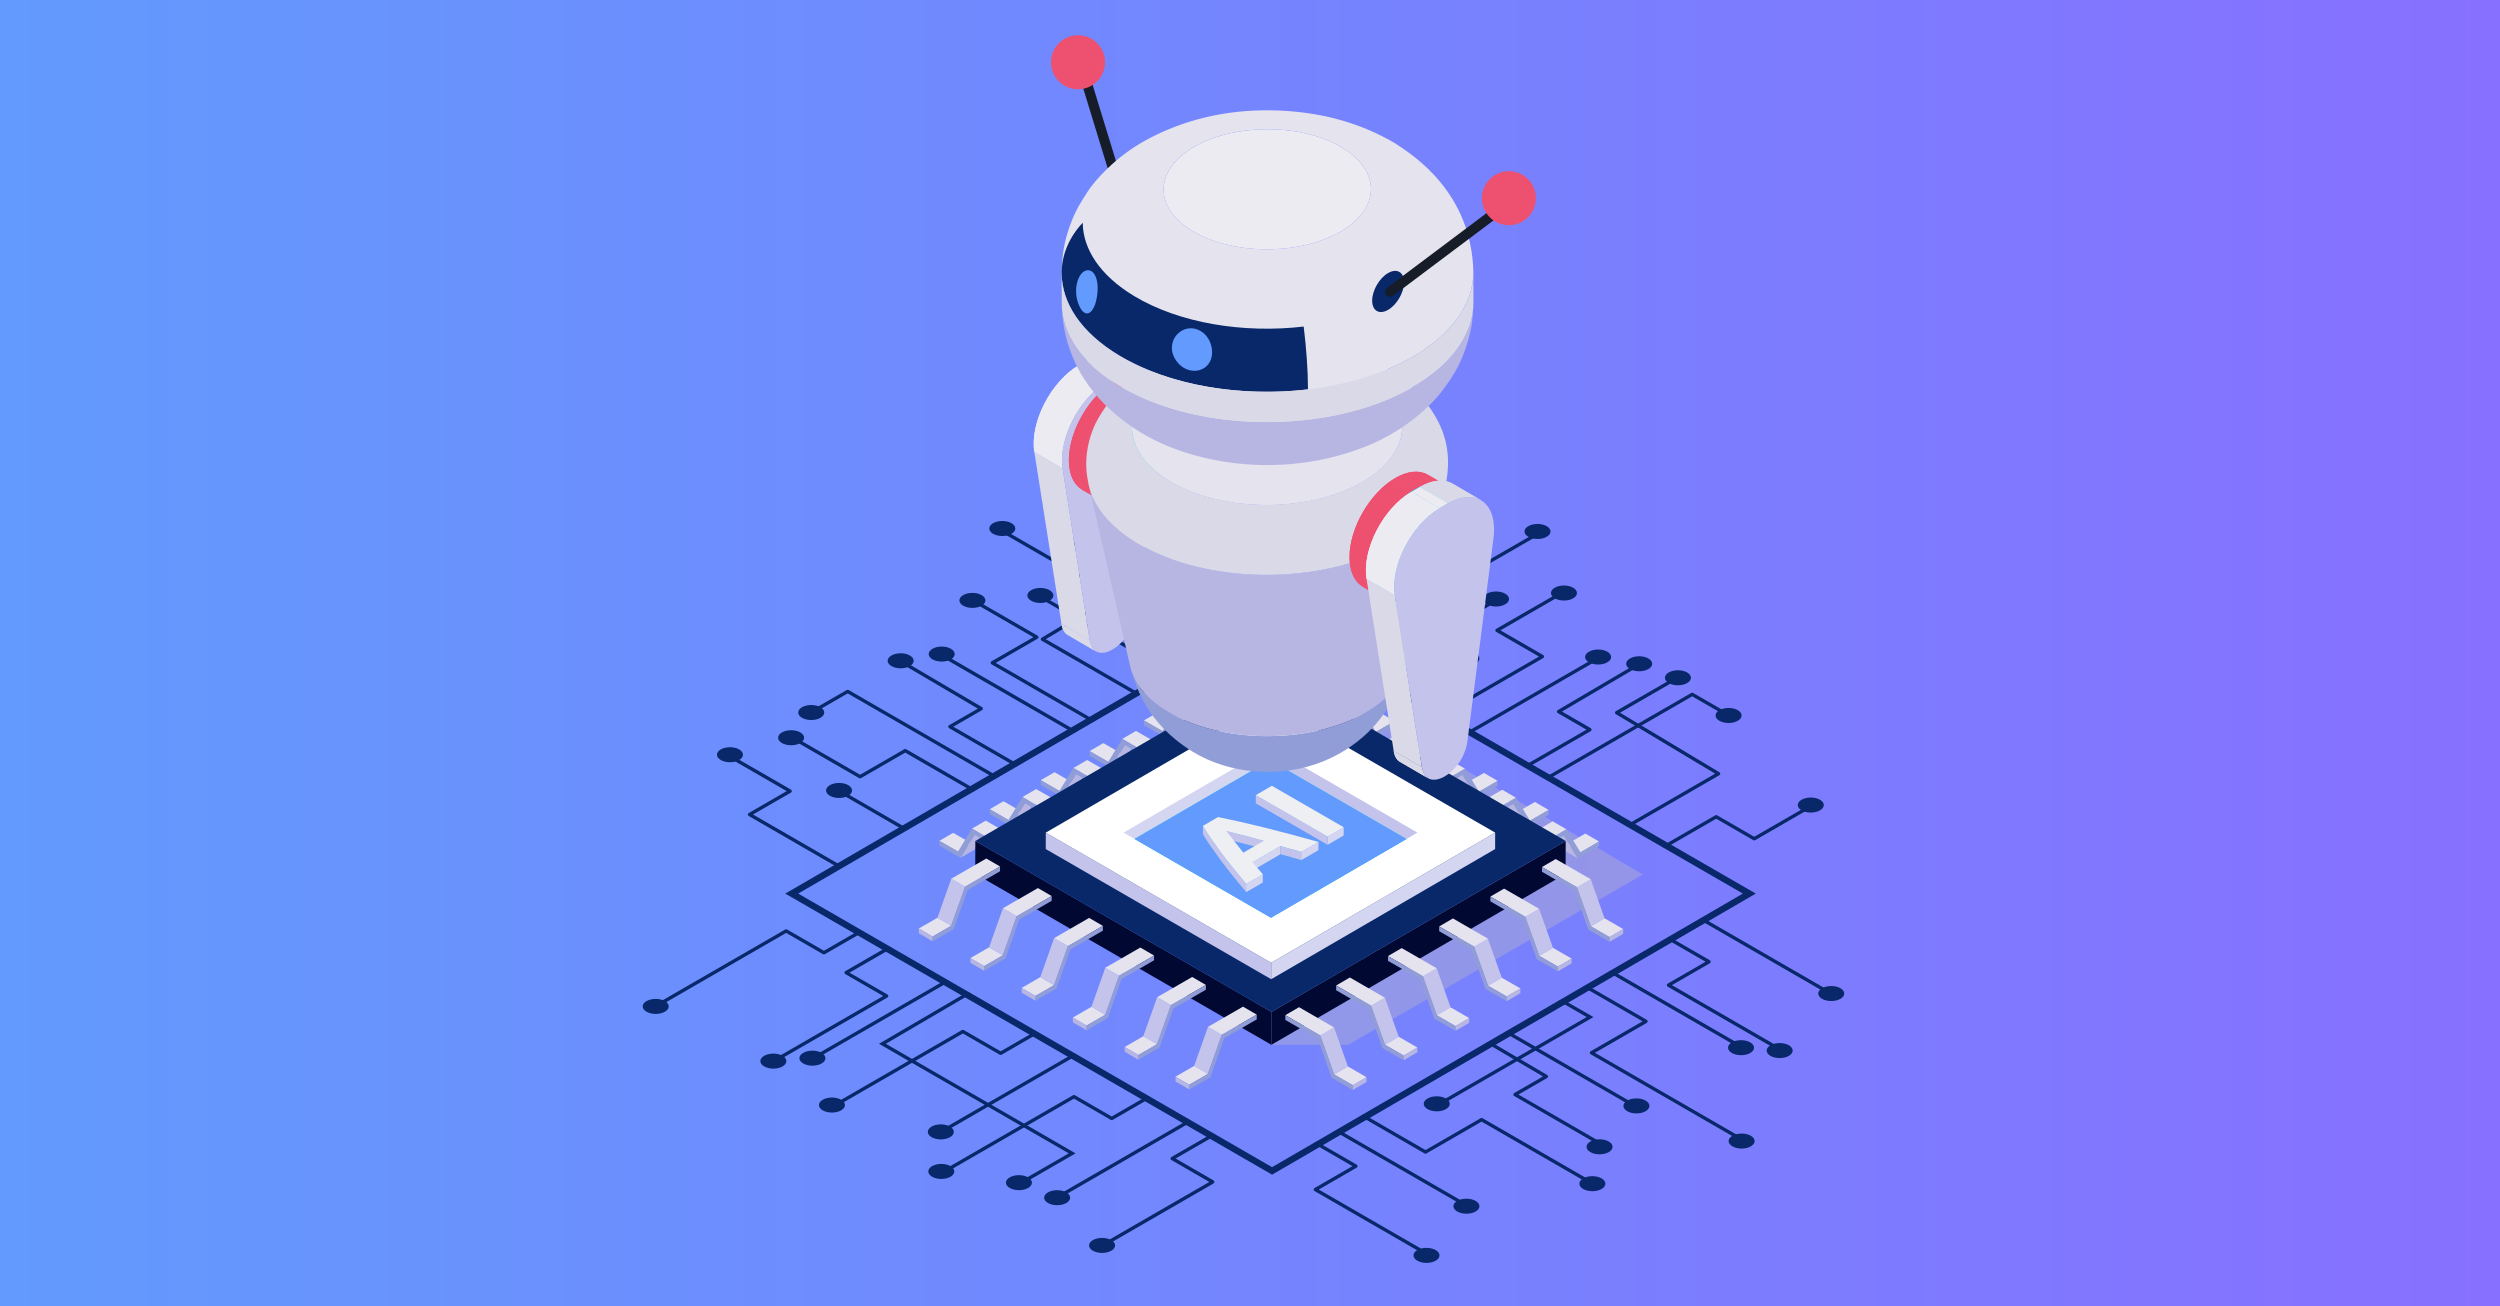 <?xml version="1.0" encoding="UTF-8"?>
<svg id="Blog_5" data-name="Blog 5" xmlns="http://www.w3.org/2000/svg" xmlns:xlink="http://www.w3.org/1999/xlink" viewBox="0 0 1200 627">
  <rect x="0" y="0" width="1200" height="627" fill="#333333" stroke="none"/>
  <defs>
    <style>
      .cls-1 {
        clip-path: url(#clippath-11);
      }

      .cls-2, .cls-3, .cls-4, .cls-5, .cls-6, .cls-7, .cls-8, .cls-9, .cls-10, .cls-11, .cls-12, .cls-13, .cls-14, .cls-15, .cls-16, .cls-17, .cls-18, .cls-19, .cls-20 {
        stroke-width: 0px;
      }

      .cls-2, .cls-21 {
        fill: #ebebf1;
      }

      .cls-22, .cls-13 {
        fill: #1393f2;
      }

      .cls-3 {
        fill: url(#Naamloos_verloop_2);
      }

      .cls-23, .cls-12 {
        fill: #05d4f5;
      }

      .cls-24 {
        clip-path: url(#clippath-2);
      }

      .cls-25 {
        clip-path: url(#clippath-13);
      }

      .cls-26 {
        isolation: isolate;
      }

      .cls-27 {
        clip-path: url(#clippath-15);
      }

      .cls-4 {
        fill: #cfc4b8;
        opacity: .3;
      }

      .cls-28 {
        clip-path: url(#clippath-6);
      }

      .cls-5 {
        fill: #c4c3ec;
      }

      .cls-6 {
        fill: #629afd;
      }

      .cls-29 {
        clip-path: url(#clippath-7);
      }

      .cls-30 {
        clip-path: url(#clippath-1);
      }

      .cls-7 {
        fill: #010933;
      }

      .cls-31 {
        clip-path: url(#clippath-4);
      }

      .cls-8 {
        fill: #919dd6;
      }

      .cls-9 {
        fill: #12b0f3;
      }

      .cls-10 {
        fill: #08286a;
      }

      .cls-32 {
        clip-path: url(#clippath-12);
      }

      .cls-11 {
        fill: #fff;
      }

      .cls-14 {
        fill: #b7b6e3;
      }

      .cls-33 {
        clip-path: url(#clippath-9);
      }

      .cls-34 {
        clip-path: url(#clippath);
      }

      .cls-35 {
        clip-path: url(#clippath-3);
      }

      .cls-36, .cls-19 {
        fill: #ee506f;
      }

      .cls-37 {
        clip-path: url(#clippath-8);
      }

      .cls-38, .cls-15 {
        fill: #dad9e8;
      }

      .cls-16 {
        fill: #eeeff2;
      }

      .cls-39 {
        clip-path: url(#clippath-14);
      }

      .cls-17 {
        fill: #e4e3ee;
      }

      .cls-40 {
        clip-path: url(#clippath-5);
      }

      .cls-18 {
        fill: #171c29;
      }

      .cls-41 {
        clip-path: url(#clippath-10);
      }

      .cls-20 {
        fill: #d4d5f0;
      }
    </style>
    <linearGradient id="Naamloos_verloop_2" data-name="Naamloos verloop 2" x1="0" y1="313.5" x2="1200" y2="313.5" gradientUnits="userSpaceOnUse">
      <stop offset="0" stop-color="#629afd"/>
      <stop offset="1" stop-color="#8770ff"/>
    </linearGradient>
    <clipPath id="clippath">
      <path class="cls-13" d="m606.59,403.6v3.95c-2.03-.56-3.97-1.09-5.82-1.59-1.85-.5-3.57-.95-5.14-1.35-1.57-.4-2.96-.74-4.15-1.05-1.2-.3-2.14-.54-2.84-.7v-3.95c.71.16,1.65.4,2.85.7,1.19.3,2.58.65,4.15,1.05,1.57.4,3.28.84,5.14,1.34,1.85.5,3.79,1.03,5.81,1.59Z"/>
    </clipPath>
    <clipPath id="clippath-1">
      <path class="cls-13" d="m619.68,407.52v3.94c-1.71-.47-3.41-.95-5.09-1.42v-3.94c1.7.47,3.39.94,5.09,1.42Z"/>
    </clipPath>
    <clipPath id="clippath-2">
      <path class="cls-13" d="m624.6,408.93v3.95c-1.59-.47-3.23-.94-4.93-1.42v-3.94c1.71.47,3.35.95,4.93,1.42Z"/>
    </clipPath>
    <clipPath id="clippath-3">
      <path class="cls-13" d="m598.15,424.31v3.94c-2.44-2.9-4.65-5.59-6.64-8.08-1.99-2.49-3.84-4.87-5.51-7.12-1.68-2.26-3.23-4.42-4.67-6.49-1.43-2.07-2.76-4.13-3.99-6.18v-3.95c1.24,2.05,2.58,4.11,4,6.18,1.43,2.07,2.98,4.23,4.67,6.49,1.68,2.25,3.52,4.62,5.51,7.12,1.99,2.49,4.2,5.19,6.63,8.08Z"/>
    </clipPath>
    <clipPath id="clippath-4">
      <path class="cls-15" d="m526.08,312.66l-13.56-7.88c-1.49-.87-2.59-2.57-3.01-5.27l13.56,7.88c.43,2.7,1.52,4.4,3.01,5.27Z"/>
    </clipPath>
    <clipPath id="clippath-5">
      <path class="cls-15" d="m537.74,171.24l13.56,7.88c-3.96-2.3-9.44-2.01-15.58,1.53l-13.56-7.88c6.14-3.54,11.62-3.83,15.58-1.53Z"/>
    </clipPath>
    <clipPath id="clippath-6">
      <path class="cls-2" d="m510.04,224.76l-13.56-7.88c-2.22-14.06,8.04-33.92,21.55-41.72l13.56,7.88c-13.51,7.8-23.77,27.66-21.55,41.72Z"/>
    </clipPath>
    <clipPath id="clippath-7">
      <path class="cls-12" d="m550.71,181.35l9.44,5.49c-4.01-2.33-9.56-2-15.68,1.54l-9.44-5.49c6.13-3.54,11.68-3.86,15.68-1.54Z"/>
    </clipPath>
    <clipPath id="clippath-8">
      <path class="cls-19" d="m528.92,240.58l-9.44-5.49c-3.96-2.3-6.41-7.19-6.43-14.14-.04-13.99,9.8-31.04,21.98-38.07l9.44,5.49c-12.18,7.03-22.02,24.08-21.98,38.07.02,6.95,2.47,11.84,6.43,14.14Z"/>
    </clipPath>
    <clipPath id="clippath-9">
      <path class="cls-12" d="m546.66,197.6l-2.19-9.22c12.18-7.03,22.08-1.38,22.12,12.61.04,13.99-9.8,31.03-21.97,38.06-12.18,7.03-22.09,1.39-22.12-12.6-.04-13.99,9.8-31.04,21.98-38.07l2.19,9.22c-8.34,4.81-15.1,16.52-15.07,26.11.02,9.59,6.83,13.46,15.17,8.64,8.34-4.81,15.1-16.51,15.07-26.09-.02-9.59-6.82-13.47-15.16-8.65Z"/>
    </clipPath>
    <clipPath id="clippath-10">
      <path class="cls-19" d="m685.42,227.9l9.44,5.49c-4.01-2.33-9.56-2-15.68,1.54l-9.44-5.49c6.13-3.54,11.68-3.86,15.68-1.54Z"/>
    </clipPath>
    <clipPath id="clippath-11">
      <path class="cls-19" d="m663.63,287.14l-9.44-5.49c-3.96-2.3-6.41-7.19-6.43-14.14-.04-13.99,9.8-31.04,21.98-38.07l9.44,5.49c-12.18,7.03-22.02,24.08-21.98,38.07.02,6.95,2.47,11.84,6.43,14.14Z"/>
    </clipPath>
    <clipPath id="clippath-12">
      <path class="cls-12" d="m681.36,244.15l-2.19-9.22c12.18-7.03,22.08-1.38,22.12,12.61.04,13.99-9.8,31.03-21.98,38.06-12.18,7.03-22.08,1.39-22.12-12.6-.04-13.99,9.8-31.04,21.98-38.07l2.19,9.22c-8.34,4.81-15.1,16.52-15.07,26.11.02,9.59,6.83,13.46,15.17,8.64,8.34-4.81,15.1-16.51,15.07-26.09-.02-9.59-6.82-13.47-15.16-8.65Z"/>
    </clipPath>
    <clipPath id="clippath-13">
      <path class="cls-15" d="m685.53,373.58l-13.56-7.88c-1.49-.87-2.59-2.57-3.02-5.27l13.56,7.88c.43,2.7,1.52,4.4,3.02,5.27Z"/>
    </clipPath>
    <clipPath id="clippath-14">
      <path class="cls-15" d="m697.19,232.15l13.56,7.88c-3.96-2.3-9.44-2.01-15.58,1.53l-13.56-7.88c6.14-3.54,11.62-3.83,15.58-1.53Z"/>
    </clipPath>
    <clipPath id="clippath-15">
      <path class="cls-2" d="m669.49,285.67l-13.56-7.88c-2.22-14.06,8.04-33.92,21.55-41.72l13.56,7.88c-13.51,7.8-23.77,27.66-21.55,41.72Z"/>
    </clipPath>
  </defs>
  <rect class="cls-3" y="-1.54" width="1200" height="630.09"/>
  <g>
    <g>
      <polygon class="cls-4" points="610.25 501.51 647.1 501.51 788.51 419.76 664.37 346.52 575.65 395.25 610.25 501.51"/>
      <g>
        <g class="cls-26">
          <polygon class="cls-17" points="475.09 388.42 481.68 384.59 490.62 389.75 484.03 393.58 475.09 388.42"/>
          <polygon class="cls-14" points="491.98 385.55 498.57 381.72 491.82 392.74 485.24 396.57 491.98 385.55"/>
          <polygon class="cls-8" points="507.57 392.27 514.16 388.44 514.15 390.72 507.56 394.55 507.57 392.27"/>
          <polygon class="cls-17" points="490.77 382.57 497.36 378.74 514.16 388.44 507.57 392.27 490.77 382.57"/>
          <polygon class="cls-8" points="507.57 392.27 507.56 394.55 491.98 385.55 485.24 396.57 475.09 390.71 475.09 388.42 484.03 393.58 490.77 382.57 507.57 392.27"/>
        </g>
        <g class="cls-26">
          <polygon class="cls-17" points="499.57 374.48 506.16 370.65 515.1 375.81 508.51 379.64 499.57 374.48"/>
          <polygon class="cls-14" points="516.45 371.61 523.04 367.78 516.3 378.8 509.71 382.63 516.45 371.61"/>
          <polygon class="cls-8" points="532.04 378.33 538.63 374.5 538.63 376.78 532.04 380.61 532.04 378.33"/>
          <polygon class="cls-17" points="515.25 368.63 521.84 364.8 538.63 374.5 532.04 378.33 515.25 368.63"/>
          <polygon class="cls-8" points="532.04 378.33 532.04 380.61 516.45 371.61 509.71 382.63 499.56 376.77 499.57 374.48 508.51 379.64 515.25 368.63 532.04 378.33"/>
        </g>
        <g class="cls-26">
          <polygon class="cls-17" points="523.01 360.52 529.6 356.69 538.54 361.85 531.95 365.68 523.01 360.52"/>
          <polygon class="cls-14" points="539.9 357.65 546.48 353.82 539.74 364.84 533.15 368.67 539.9 357.65"/>
          <polygon class="cls-8" points="555.49 364.36 562.07 360.53 562.07 362.82 555.48 366.65 555.49 364.36"/>
          <polygon class="cls-17" points="538.69 354.67 545.28 350.84 562.07 360.53 555.49 364.36 538.69 354.67"/>
          <polygon class="cls-8" points="555.49 364.36 555.48 366.65 539.9 357.65 533.15 368.67 523 362.81 523.01 360.52 531.95 365.68 538.69 354.67 555.49 364.36"/>
        </g>
        <g class="cls-26">
          <polygon class="cls-17" points="450.9 403.59 457.49 399.76 466.42 404.92 459.83 408.75 450.9 403.59"/>
          <polygon class="cls-14" points="467.78 400.72 474.37 396.89 467.63 407.9 461.04 411.73 467.78 400.72"/>
          <polygon class="cls-8" points="483.37 407.43 489.96 403.6 489.95 405.88 483.37 409.71 483.37 407.43"/>
          <polygon class="cls-17" points="466.58 397.73 473.17 393.9 489.96 403.6 483.37 407.43 466.58 397.73"/>
          <polygon class="cls-8" points="483.37 407.43 483.37 409.71 467.78 400.72 461.04 411.73 450.89 405.87 450.9 403.59 459.83 408.75 466.58 397.73 483.37 407.43"/>
        </g>
        <g class="cls-26">
          <polygon class="cls-17" points="549.07 345.8 555.66 341.97 564.6 347.13 558.01 350.96 549.07 345.8"/>
          <polygon class="cls-14" points="565.95 342.93 572.54 339.1 565.8 350.11 559.21 353.94 565.95 342.93"/>
          <polygon class="cls-8" points="581.54 349.64 588.13 345.81 588.13 348.09 581.54 351.92 581.54 349.64"/>
          <polygon class="cls-17" points="564.75 339.94 571.34 336.11 588.13 345.81 581.54 349.64 564.75 339.94"/>
          <polygon class="cls-8" points="581.54 349.64 581.54 351.92 565.95 342.93 559.21 353.94 549.06 348.08 549.07 345.8 558.01 350.96 564.75 339.94 581.54 349.64"/>
        </g>
        <g class="cls-26">
          <polygon class="cls-17" points="574.11 331.58 580.7 327.75 589.64 332.91 583.05 336.74 574.11 331.58"/>
          <polygon class="cls-14" points="591 328.71 597.59 324.88 590.84 335.89 584.25 339.72 591 328.71"/>
          <polygon class="cls-8" points="606.59 335.42 613.18 331.59 613.17 333.87 606.58 337.7 606.59 335.42"/>
          <polygon class="cls-17" points="589.79 325.72 596.38 321.89 613.18 331.59 606.59 335.42 589.79 325.72"/>
          <polygon class="cls-8" points="606.59 335.42 606.58 337.7 591 328.71 584.25 339.72 574.11 333.86 574.11 331.58 583.05 336.74 589.79 325.72 606.59 335.42"/>
        </g>
      </g>
      <g>
        <g class="cls-26">
          <polygon class="cls-17" points="743.34 388.77 736.75 384.94 727.82 390.1 734.41 393.92 743.34 388.77"/>
          <polygon class="cls-14" points="726.46 385.9 719.87 382.07 726.61 393.08 733.2 396.91 726.46 385.9"/>
          <polygon class="cls-8" points="710.87 392.61 704.28 388.78 704.29 391.06 710.87 394.89 710.87 392.61"/>
          <polygon class="cls-17" points="727.66 382.91 721.07 379.08 704.28 388.78 710.87 392.61 727.66 382.91"/>
          <polygon class="cls-8" points="710.87 392.61 710.87 394.89 726.46 385.9 733.2 396.91 743.35 391.05 743.34 388.77 734.41 393.92 727.66 382.91 710.87 392.61"/>
        </g>
        <g class="cls-26">
          <polygon class="cls-17" points="718.87 374.83 712.28 371 703.34 376.16 709.93 379.98 718.87 374.83"/>
          <polygon class="cls-14" points="701.98 371.96 695.39 368.13 702.13 379.14 708.72 382.97 701.98 371.96"/>
          <polygon class="cls-8" points="686.39 378.67 679.8 374.84 679.81 377.12 686.4 380.95 686.39 378.67"/>
          <polygon class="cls-17" points="703.19 368.97 696.6 365.14 679.8 374.84 686.39 378.67 703.19 368.97"/>
          <polygon class="cls-8" points="686.39 378.67 686.4 380.95 701.98 371.96 708.72 382.97 718.87 377.11 718.87 374.83 709.93 379.98 703.19 368.97 686.39 378.67"/>
        </g>
        <g class="cls-26">
          <polygon class="cls-17" points="695.42 360.86 688.84 357.03 679.9 362.19 686.49 366.02 695.42 360.86"/>
          <polygon class="cls-14" points="678.54 357.99 671.95 354.16 678.69 365.18 685.28 369.01 678.54 357.99"/>
          <polygon class="cls-8" points="662.95 364.71 656.36 360.88 656.37 363.16 662.96 366.99 662.95 364.71"/>
          <polygon class="cls-17" points="679.75 355.01 673.16 351.18 656.36 360.88 662.95 364.71 679.75 355.01"/>
          <polygon class="cls-8" points="662.95 364.71 662.96 366.99 678.54 357.99 685.28 369.01 695.43 363.15 695.42 360.86 686.49 366.02 679.75 355.01 662.95 364.71"/>
        </g>
        <g class="cls-26">
          <polygon class="cls-17" points="767.54 403.93 760.95 400.1 752.01 405.26 758.6 409.09 767.54 403.93"/>
          <polygon class="cls-14" points="750.65 401.06 744.06 397.23 750.81 408.25 757.4 412.08 750.65 401.06"/>
          <polygon class="cls-8" points="735.06 407.77 728.47 403.94 728.48 406.23 735.07 410.06 735.06 407.77"/>
          <polygon class="cls-17" points="751.86 398.08 745.27 394.25 728.47 403.94 735.06 407.77 751.86 398.08"/>
          <polygon class="cls-8" points="735.06 407.77 735.07 410.06 750.65 401.06 757.4 412.08 767.54 406.22 767.54 403.93 758.6 409.09 751.86 398.08 735.06 407.77"/>
        </g>
        <g class="cls-26">
          <polygon class="cls-17" points="669.37 346.14 662.78 342.31 653.84 347.47 660.43 351.3 669.37 346.14"/>
          <polygon class="cls-14" points="652.48 343.27 645.89 339.44 652.64 350.45 659.22 354.28 652.48 343.27"/>
          <polygon class="cls-8" points="636.89 349.98 630.3 346.15 630.31 348.44 636.9 352.26 636.89 349.98"/>
          <polygon class="cls-17" points="653.69 340.28 647.1 336.45 630.3 346.15 636.89 349.98 653.69 340.28"/>
          <polygon class="cls-8" points="636.89 349.98 636.9 352.26 652.48 343.27 659.22 354.28 669.37 348.43 669.37 346.14 660.43 351.3 653.69 340.28 636.89 349.98"/>
        </g>
        <g class="cls-26">
          <polygon class="cls-17" points="644.32 331.92 637.73 328.09 628.8 333.25 635.39 337.08 644.32 331.92"/>
          <polygon class="cls-14" points="627.44 329.05 620.85 325.22 627.59 336.24 634.18 340.07 627.44 329.05"/>
          <polygon class="cls-8" points="611.85 335.76 605.26 331.93 605.27 334.22 611.85 338.05 611.85 335.76"/>
          <polygon class="cls-17" points="628.64 326.07 622.05 322.24 605.26 331.93 611.85 335.76 628.64 326.07"/>
          <polygon class="cls-8" points="611.85 335.76 611.85 338.05 627.44 329.05 634.18 340.07 644.33 334.21 644.32 331.92 635.39 337.08 628.64 326.07 611.85 335.76"/>
        </g>
      </g>
      <g class="cls-26">
        <polygon class="cls-7" points="751.53 403.66 751.48 419.44 610.26 501.51 610.31 485.73 751.53 403.66"/>
        <polygon class="cls-7" points="610.31 485.73 610.26 501.51 468.11 419.44 468.16 403.66 610.31 485.73"/>
        <polygon class="cls-10" points="751.53 403.66 610.31 485.73 468.16 403.66 609.38 321.59 751.53 403.66"/>
      </g>
      <g>
        <polygon class="cls-20" points="717.68 399.66 717.66 407.55 610.16 470.02 610.18 462.13 717.68 399.66"/>
        <polygon class="cls-5" points="610.18 462.13 610.16 470.02 501.96 407.55 501.98 399.66 610.18 462.13"/>
        <polygon class="cls-11" points="717.68 399.66 610.18 462.13 501.98 399.66 609.48 337.19 717.68 399.66"/>
      </g>
      <g>
        <g class="cls-26">
          <polygon class="cls-5" points="456.56 444.36 449.97 440.53 456.63 421.78 463.22 425.61 456.56 444.36"/>
          <polygon class="cls-17" points="463.22 425.61 456.63 421.78 473.43 412.09 480.01 415.91 463.22 425.61"/>
          <polygon class="cls-17" points="447.62 449.52 441.03 445.69 449.97 440.53 456.56 444.36 447.62 449.52"/>
          <polygon class="cls-14" points="447.63 451.81 441.04 447.98 441.03 445.69 447.62 449.52 447.63 451.81"/>
          <polygon class="cls-8" points="480.01 415.91 480.02 418.2 464.44 427.2 457.78 445.95 447.63 451.81 447.62 449.52 456.56 444.36 463.22 425.61 480.01 415.91"/>
        </g>
        <g class="cls-26">
          <polygon class="cls-5" points="481.34 458.54 474.75 454.71 481.41 435.96 488 439.79 481.34 458.54"/>
          <polygon class="cls-17" points="488 439.79 481.41 435.96 498.2 426.27 504.79 430.1 488 439.79"/>
          <polygon class="cls-17" points="472.4 463.7 465.81 459.87 474.75 454.71 481.34 458.54 472.4 463.7"/>
          <polygon class="cls-14" points="472.41 465.99 465.82 462.16 465.81 459.87 472.4 463.7 472.41 465.99"/>
          <polygon class="cls-8" points="504.79 430.1 504.8 432.38 489.21 441.38 482.56 460.13 472.41 465.99 472.4 463.7 481.34 458.54 488 439.79 504.79 430.1"/>
        </g>
        <g class="cls-26">
          <polygon class="cls-5" points="505.92 472.87 499.33 469.04 505.99 450.29 512.58 454.12 505.92 472.87"/>
          <polygon class="cls-17" points="512.58 454.12 505.99 450.29 522.78 440.59 529.37 444.42 512.58 454.12"/>
          <polygon class="cls-17" points="496.98 478.03 490.39 474.2 499.33 469.04 505.92 472.87 496.98 478.03"/>
          <polygon class="cls-14" points="496.98 480.32 490.39 476.49 490.39 474.2 496.98 478.03 496.98 480.32"/>
          <polygon class="cls-8" points="529.37 444.42 529.38 446.71 513.79 455.71 507.13 474.46 496.98 480.32 496.98 478.03 505.92 472.87 512.58 454.12 529.37 444.42"/>
        </g>
        <g class="cls-26">
          <polygon class="cls-5" points="530.49 487.09 523.9 483.26 530.56 464.51 537.15 468.34 530.49 487.09"/>
          <polygon class="cls-17" points="537.15 468.34 530.56 464.51 547.35 454.82 553.94 458.65 537.15 468.34"/>
          <polygon class="cls-17" points="521.55 492.26 514.96 488.43 523.9 483.26 530.49 487.09 521.55 492.26"/>
          <polygon class="cls-14" points="521.55 494.54 514.96 490.71 514.96 488.43 521.55 492.26 521.55 494.54"/>
          <polygon class="cls-8" points="553.94 458.65 553.95 460.93 538.36 469.93 531.71 488.68 521.55 494.54 521.55 492.26 530.49 487.09 537.15 468.34 553.94 458.65"/>
        </g>
        <g class="cls-26">
          <polygon class="cls-5" points="555.37 501.22 548.78 497.39 555.44 478.64 562.03 482.47 555.37 501.22"/>
          <polygon class="cls-17" points="562.03 482.47 555.44 478.64 572.24 468.94 578.83 472.77 562.03 482.47"/>
          <polygon class="cls-17" points="546.43 506.38 539.84 502.55 548.78 497.39 555.37 501.22 546.43 506.38"/>
          <polygon class="cls-14" points="546.44 508.67 539.85 504.84 539.84 502.55 546.43 506.38 546.44 508.67"/>
          <polygon class="cls-8" points="578.83 472.77 578.83 475.06 563.24 484.06 556.59 502.81 546.44 508.67 546.43 506.38 555.37 501.22 562.03 482.47 578.83 472.77"/>
        </g>
        <g class="cls-26">
          <polygon class="cls-5" points="579.77 515.47 573.19 511.64 579.84 492.89 586.43 496.72 579.77 515.47"/>
          <polygon class="cls-17" points="586.43 496.72 579.84 492.89 596.64 483.19 603.23 487.02 586.43 496.72"/>
          <polygon class="cls-17" points="570.83 520.63 564.25 516.8 573.19 511.64 579.77 515.47 570.83 520.63"/>
          <polygon class="cls-14" points="570.84 522.92 564.25 519.09 564.25 516.8 570.83 520.63 570.84 522.92"/>
          <polygon class="cls-8" points="603.23 487.02 603.24 489.31 587.65 498.3 580.99 517.06 570.84 522.92 570.83 520.63 579.77 515.47 586.43 496.72 603.23 487.02"/>
        </g>
      </g>
      <g>
        <g class="cls-26">
          <polygon class="cls-5" points="763.61 444.62 770.2 440.79 763.55 422.04 756.96 425.87 763.61 444.62"/>
          <polygon class="cls-17" points="756.96 425.87 763.55 422.04 746.75 412.34 740.16 416.17 756.96 425.87"/>
          <polygon class="cls-17" points="772.55 449.78 779.14 445.95 770.2 440.79 763.61 444.62 772.55 449.78"/>
          <polygon class="cls-14" points="772.55 452.07 779.14 448.24 779.14 445.95 772.55 449.78 772.55 452.07"/>
          <polygon class="cls-8" points="740.16 416.17 740.16 418.46 755.74 427.46 762.4 446.21 772.55 452.07 772.55 449.78 763.61 444.62 756.96 425.87 740.16 416.17"/>
        </g>
        <g class="cls-26">
          <polygon class="cls-5" points="738.84 458.8 745.43 454.97 738.77 436.22 732.18 440.05 738.84 458.8"/>
          <polygon class="cls-17" points="732.18 440.05 738.77 436.22 721.97 426.53 715.39 430.35 732.18 440.05"/>
          <polygon class="cls-17" points="747.78 463.96 754.37 460.13 745.43 454.97 738.84 458.8 747.78 463.96"/>
          <polygon class="cls-14" points="747.77 466.25 754.36 462.42 754.37 460.13 747.78 463.96 747.77 466.25"/>
          <polygon class="cls-8" points="715.39 430.35 715.38 432.64 730.96 441.64 737.62 460.39 747.77 466.25 747.78 463.96 738.84 458.8 732.18 440.05 715.39 430.35"/>
        </g>
        <g class="cls-26">
          <polygon class="cls-5" points="714.26 473.13 720.85 469.3 714.19 450.55 707.6 454.38 714.26 473.13"/>
          <polygon class="cls-17" points="707.6 454.38 714.19 450.55 697.4 440.85 690.81 444.68 707.6 454.38"/>
          <polygon class="cls-17" points="723.2 478.29 729.79 474.46 720.85 469.3 714.26 473.13 723.2 478.29"/>
          <polygon class="cls-14" points="723.19 480.58 729.78 476.75 729.79 474.46 723.2 478.29 723.19 480.58"/>
          <polygon class="cls-8" points="690.81 444.68 690.8 446.97 706.39 455.96 713.04 474.72 723.19 480.58 723.2 478.29 714.26 473.13 707.6 454.38 690.81 444.68"/>
        </g>
        <g class="cls-26">
          <polygon class="cls-5" points="689.69 487.35 696.28 483.52 689.62 464.77 683.03 468.6 689.69 487.35"/>
          <polygon class="cls-17" points="683.03 468.6 689.62 464.77 672.82 455.08 666.23 458.91 683.03 468.6"/>
          <polygon class="cls-17" points="698.63 492.51 705.22 488.68 696.28 483.52 689.69 487.35 698.63 492.51"/>
          <polygon class="cls-14" points="698.62 494.8 705.21 490.97 705.22 488.68 698.63 492.51 698.62 494.8"/>
          <polygon class="cls-8" points="666.23 458.91 666.23 461.19 681.81 470.19 688.47 488.94 698.62 494.8 698.63 492.51 689.69 487.35 683.03 468.6 666.23 458.91"/>
        </g>
        <g class="cls-26">
          <polygon class="cls-5" points="664.81 501.48 671.39 497.65 664.74 478.9 658.15 482.73 664.81 501.48"/>
          <polygon class="cls-17" points="658.15 482.73 664.74 478.9 647.94 469.2 641.35 473.03 658.15 482.73"/>
          <polygon class="cls-17" points="673.75 506.64 680.34 502.81 671.39 497.65 664.81 501.48 673.75 506.64"/>
          <polygon class="cls-14" points="673.74 508.93 680.33 505.1 680.34 502.81 673.75 506.64 673.74 508.93"/>
          <polygon class="cls-8" points="641.35 473.03 641.34 475.32 656.93 484.31 663.59 503.07 673.74 508.93 673.75 506.64 664.81 501.48 658.15 482.73 641.35 473.03"/>
        </g>
        <g class="cls-26">
          <polygon class="cls-5" points="640.4 515.73 646.99 511.9 640.33 493.15 633.74 496.98 640.4 515.73"/>
          <polygon class="cls-17" points="633.74 496.98 640.33 493.15 623.54 483.45 616.95 487.28 633.74 496.98"/>
          <polygon class="cls-17" points="649.34 520.89 655.93 517.06 646.99 511.9 640.4 515.73 649.34 520.89"/>
          <polygon class="cls-14" points="649.33 523.18 655.92 519.35 655.93 517.06 649.34 520.89 649.33 523.18"/>
          <polygon class="cls-8" points="616.95 487.28 616.94 489.56 632.53 498.56 639.18 517.32 649.33 523.18 649.34 520.89 640.4 515.73 633.74 496.98 616.95 487.28"/>
        </g>
      </g>
      <g>
        <g>
          <polygon class="cls-20" points="539.31 399.65 544.59 402.7 609.6 440.24 609.6 358.8 539.31 399.65"/>
          <polygon class="cls-5" points="609.6 358.8 609.6 440.24 610.06 440.51 675.08 402.72 680.36 399.65 609.6 358.8"/>
        </g>
        <polygon class="cls-12" points="675.08 402.72 610.06 440.51 544.59 402.7 609.6 364.92 675.08 402.72"/>
      </g>
      <polygon class="cls-6" points="675.08 402.72 610.06 440.51 544.59 402.7 609.6 364.92 675.08 402.72"/>
      <g>
        <g class="cls-26">
          <polygon class="cls-20" points="644.98 397.09 644.97 401.04 637.25 405.52 637.27 401.57 644.98 397.09"/>
          <polygon class="cls-5" points="637.27 401.57 637.25 405.52 602.76 385.6 602.77 381.66 637.27 401.57"/>
          <polygon class="cls-16" points="644.98 397.09 637.27 401.57 602.77 381.66 610.49 377.18 644.98 397.09"/>
        </g>
        <g class="cls-26">
          <g class="cls-26">
            <path class="cls-22" d="m606.59,403.6v3.95c-2.03-.56-3.97-1.09-5.82-1.59-1.85-.5-3.57-.95-5.14-1.35-1.57-.4-2.96-.74-4.15-1.05-1.2-.3-2.14-.54-2.84-.7v-3.95c.71.16,1.65.4,2.85.7,1.19.3,2.58.65,4.15,1.05,1.57.4,3.28.84,5.14,1.34,1.85.5,3.79,1.03,5.81,1.59Z"/>
            <g class="cls-34">
              <g class="cls-26">
                <path class="cls-5" d="m606.59,403.6v3.95c-2.03-.56-3.97-1.09-5.82-1.59-1.85-.5-3.57-.95-5.14-1.35-1.57-.4-2.96-.74-4.15-1.05-1.2-.3-2.14-.54-2.84-.7v-3.95c.71.16,1.65.4,2.85.7,1.19.3,2.58.65,4.15,1.05,1.57.4,3.28.84,5.14,1.34,1.85.5,3.79,1.03,5.81,1.59Z"/>
              </g>
            </g>
          </g>
          <g class="cls-26">
            <path class="cls-22" d="m619.68,407.52v3.94c-1.71-.47-3.41-.95-5.09-1.42v-3.94c1.7.47,3.39.94,5.09,1.42Z"/>
            <g class="cls-30">
              <g class="cls-26">
                <path class="cls-5" d="m619.68,407.52v3.94c-1.71-.47-3.41-.95-5.09-1.42v-3.94c1.7.47,3.39.94,5.09,1.42Z"/>
              </g>
            </g>
          </g>
          <g class="cls-26">
            <path class="cls-22" d="m624.6,408.93v3.95c-1.59-.47-3.23-.94-4.93-1.42v-3.94c1.71.47,3.35.95,4.93,1.42Z"/>
            <g class="cls-24">
              <g class="cls-26">
                <path class="cls-5" d="m624.6,408.93v3.95c-1.59-.47-3.23-.94-4.93-1.42v-3.94c1.71.47,3.35.95,4.93,1.42Z"/>
              </g>
            </g>
          </g>
          <polygon class="cls-20" points="632.86 404.13 632.85 408.08 624.59 412.88 624.6 408.93 632.86 404.13"/>
          <polygon class="cls-20" points="614.6 406.1 614.59 410.04 601.2 417.82 601.21 413.88 614.6 406.1"/>
          <g class="cls-26">
            <path class="cls-22" d="m598.15,424.31v3.94c-2.44-2.9-4.65-5.59-6.64-8.08-1.99-2.49-3.84-4.87-5.51-7.12-1.68-2.26-3.23-4.42-4.67-6.49-1.43-2.07-2.76-4.13-3.99-6.18v-3.95c1.24,2.05,2.58,4.11,4,6.18,1.43,2.07,2.98,4.23,4.67,6.49,1.68,2.25,3.52,4.62,5.51,7.12,1.99,2.49,4.2,5.19,6.63,8.08Z"/>
            <g class="cls-35">
              <g class="cls-26">
                <path class="cls-5" d="m598.15,424.31v3.94c-2.44-2.9-4.65-5.59-6.64-8.08-1.99-2.49-3.84-4.87-5.51-7.12-1.68-2.26-3.23-4.42-4.67-6.49-1.43-2.07-2.76-4.13-3.99-6.18v-3.95c1.24,2.05,2.58,4.11,4,6.18,1.43,2.07,2.98,4.23,4.67,6.49,1.68,2.25,3.52,4.62,5.51,7.12,1.99,2.49,4.2,5.19,6.63,8.08Z"/>
              </g>
            </g>
          </g>
          <polygon class="cls-20" points="606.16 419.65 606.15 423.6 598.14 428.25 598.15 424.31 606.16 419.65"/>
          <path class="cls-16" d="m619.68,407.52c-1.7-.48-3.4-.95-5.08-1.42l-13.38,7.78c.82.98,1.65,1.96,2.48,2.94.83.98,1.66,1.93,2.47,2.83l-8.01,4.65c-2.43-2.9-4.64-5.59-6.63-8.08-1.99-2.49-3.84-4.87-5.51-7.12-1.68-2.26-3.23-4.42-4.67-6.49-1.43-2.07-2.76-4.13-3.99-6.18l7.31-4.25c3.52.72,7.07,1.49,10.67,2.3,3.6.81,7.35,1.7,11.25,2.66,3.89.96,8,2.02,12.31,3.17,4.31,1.15,8.97,2.42,13.98,3.81l-8.26,4.8c-1.58-.47-3.22-.94-4.92-1.42Zm-22.89,1.78l9.8-5.7c-2.02-.56-3.96-1.09-5.81-1.59-1.85-.5-3.57-.95-5.14-1.34-1.57-.4-2.96-.74-4.15-1.05-1.2-.3-2.14-.54-2.84-.7.33.39.76.93,1.29,1.62.53.69,1.15,1.48,1.86,2.38.71.9,1.48,1.9,2.31,2.98.84,1.09,1.73,2.22,2.68,3.39Z"/>
        </g>
      </g>
      <path class="cls-10" d="m610.6,563.84l-233.67-134.91,232.17-134.92,233.67,134.91-232.17,134.92Zm-227.47-134.92l227.46,131.32,225.97-131.32-227.46-131.32-225.97,131.32Z"/>
      <g>
        <g>
          <path class="cls-10" d="m413.17,448.06l-17.28,9.97c-.26.15-.57.15-.82,0l-17.72-10.23-57.51,33.2-5.36,3.09c-.13.08-.27.11-.41.11-.28,0-.56-.15-.71-.41-.22-.39-.09-.89.3-1.12l4.52-2.61,58.76-33.92c.25-.14.56-.14.82,0l17.72,10.23,16.05-9.26,1.64.94Z"/>
          <path class="cls-10" d="m552.48,526.92l-2.73,1.57-15.72,9.08c-.25.15-.56.15-.82,0l-17.71-10.23-22.36,12.91-1.64.94-33.97,19.62-4.9,2.83c-.13.08-.27.11-.41.11-.28,0-.56-.15-.71-.41-.22-.39-.09-.89.3-1.12l4.36-2.52,33.69-19.45,1.64-.94,23.59-13.62c.25-.15.56-.15.82,0l17.71,10.23,14.49-8.37,2.73-1.58,1.64.95Z"/>
          <path class="cls-10" d="m498.72,495.88l-2.73,1.58-15.28,8.83c-.25.14-.56.14-.82,0l-17.71-10.23-22.8,13.16-1.64.94-32.66,18.86-5.78,3.34c-.13.07-.27.11-.41.11-.28,0-.56-.15-.71-.41-.22-.39-.09-.9.3-1.12l5.28-3.05,32.34-18.67,1.64-.94,24.02-13.87c.25-.15.56-.15.82,0l17.71,10.23,14.06-8.12,2.73-1.58,1.64.94Z"/>
          <path class="cls-10" d="m455.83,471.12l-2.73,1.58-57.78,33.36-4.35,2.51c-.13.08-.27.11-.41.11-.28,0-.56-.15-.71-.41-.23-.39-.09-.89.3-1.12l3.61-2.08,57.7-33.32,2.73-1.58,1.64.95Z"/>
          <path class="cls-10" d="m572.25,538.34l-2.73,1.57-56.99,32.9-4.4,2.54c-.13.07-.27.11-.41.11-.28,0-.56-.15-.71-.41-.23-.39-.09-.89.3-1.12l3.57-2.06,57-32.91,2.73-1.58,1.64.95Z"/>
          <path class="cls-10" d="m517.11,506.5l-2.73,1.58-38.49,22.22-1.64.94-17.45,10.08s0,0,0,0l-4.57,2.64c-.13.08-.27.11-.41.11-.28,0-.56-.14-.71-.41-.22-.39-.09-.89.3-1.11l3.78-2.18,17.43-10.07,1.63-.94,38.49-22.22,2.73-1.58,1.64.94Z"/>
          <polygon class="cls-10" points="516.27 553.61 494.68 566.07 488.65 569.55 487.83 568.14 493.26 565 513 553.61 491.5 541.2 489.86 540.25 474.26 531.24 472.63 530.3 437.74 510.16 436.1 509.21 421.92 501.02 461.76 477.69 464.47 476.11 466.1 477.05 463.39 478.63 425.18 501.01 437.74 508.27 439.38 509.21 474.26 529.35 475.89 530.3 491.5 539.31 493.14 540.25 516.27 553.61"/>
          <path class="cls-10" d="m319.15,480.53c2.44,1.41,2.44,3.69,0,5.1-2.44,1.41-6.39,1.41-8.83,0-2.44-1.41-2.44-3.69,0-5.1,2.44-1.41,6.39-1.41,8.83,0Z"/>
          <g>
            <path class="cls-10" d="m426.4,478.08c0,.29-.15.56-.41.71l-49.52,28.59-4.53,2.61c-.13.08-.27.11-.41.11-.28,0-.56-.14-.71-.41-.22-.39-.09-.89.3-1.11l3.76-2.17,49.06-28.33-18.21-10.52c-.26-.14-.41-.41-.41-.7s.15-.57.41-.71l18.02-10.4,2.73-1.58,1.64.95-2.73,1.58-17.61,10.17,18.21,10.51c.26.15.41.42.41.71Z"/>
            <path class="cls-10" d="m375.63,506.78c2.44,1.41,2.44,3.69,0,5.1-2.44,1.41-6.39,1.41-8.83,0-2.44-1.41-2.44-3.69,0-5.1,2.44-1.41,6.39-1.41,8.83,0Z"/>
          </g>
          <g>
            <path class="cls-10" d="m582.92,567.34c0,.29-.15.56-.41.71l-48.22,27.84-5.82,3.36c-.13.07-.27.11-.41.11-.28,0-.56-.15-.71-.41-.22-.39-.09-.9.3-1.12l5.07-2.93,47.75-27.57-18.22-10.52c-.25-.15-.41-.41-.41-.71s.16-.56.41-.71l17.06-9.85,2.73-1.57,1.63.94-2.73,1.57-16.64,9.61,18.21,10.52c.26.15.41.41.41.71Z"/>
            <path class="cls-10" d="m533.41,595.25c2.44,1.41,2.44,3.69,0,5.1-2.44,1.41-6.39,1.41-8.83,0-2.44-1.41-2.44-3.69,0-5.1,2.44-1.41,6.39-1.41,8.83,0Z"/>
          </g>
          <path class="cls-10" d="m394.38,505.37c2.44,1.41,2.44,3.69,0,5.1-2.44,1.41-6.39,1.41-8.83,0-2.44-1.41-2.44-3.69,0-5.1,2.44-1.41,6.39-1.41,8.83,0Z"/>
          <path class="cls-10" d="m403.75,527.87c2.44,1.41,2.44,3.69,0,5.1-2.44,1.41-6.39,1.41-8.83,0-2.44-1.41-2.44-3.69,0-5.1,2.44-1.41,6.39-1.41,8.83,0Z"/>
          <path class="cls-10" d="m456.01,540.76c2.44,1.41,2.44,3.69,0,5.1-2.44,1.41-6.39,1.41-8.83,0-2.44-1.41-2.44-3.69,0-5.1,2.44-1.41,6.39-1.41,8.83,0Z"/>
          <path class="cls-10" d="m456.24,559.74c2.44,1.41,2.44,3.69,0,5.1-2.44,1.41-6.39,1.41-8.83,0-2.44-1.41-2.44-3.69,0-5.1,2.44-1.41,6.39-1.41,8.83,0Z"/>
          <path class="cls-10" d="m493.5,565.13c2.44,1.41,2.44,3.69,0,5.1-2.44,1.41-6.39,1.41-8.83,0-2.44-1.41-2.44-3.69,0-5.1,2.44-1.41,6.39-1.41,8.83,0Z"/>
          <path class="cls-10" d="m511.85,572.34c2.44,1.41,2.44,3.69,0,5.1-2.44,1.41-6.39,1.41-8.83,0-2.44-1.41-2.44-3.69,0-5.1,2.44-1.41,6.39-1.41,8.83,0Z"/>
        </g>
        <g>
          <path class="cls-10" d="m855.63,504.48c-.15.26-.43.41-.71.41-.14,0-.28-.04-.41-.11l-4.98-2.87-49.07-28.33c-.26-.15-.41-.42-.41-.71s.15-.56.41-.71l18.21-10.52-16.34-9.44-2.72-1.57,1.63-.95,2.73,1.57,16.76,9.68c.26.15.41.41.41.71s-.15.56-.41.71l-18.21,10.52,48.86,28.21,3.96,2.29c.39.22.52.73.3,1.12Z"/>
          <path class="cls-10" d="m686.13,602.59c-.15.26-.43.41-.71.41-.14,0-.28-.04-.41-.11l-4.83-2.78-49.22-28.42c-.25-.15-.41-.42-.41-.71s.16-.56.41-.71l18.21-10.52-16-9.24-2.72-1.57,1.63-.95,2.72,1.57,16.42,9.48c.26.15.41.41.41.71s-.15.56-.41.71l-18.21,10.52,49.08,28.34,3.74,2.16c.39.22.52.73.3,1.12Z"/>
          <path class="cls-10" d="m769.7,549.9c-.15.26-.43.41-.71.41-.14,0-.28-.03-.41-.11l-4.53-2.61-37.24-21.5c-.26-.15-.41-.41-.41-.71s.15-.56.41-.71l13.81-7.97-12.44-7.31-1.62-.96-10.43-6.13-2.7-1.59,1.63-.94,2.7,1.59,10.43,6.14,1.62.95,12.85,7.56c.25.15.4.42.4.71,0,.3-.16.56-.41.71l-13.8,7.96,37.41,21.6h0l3.12,1.81c.39.23.52.73.3,1.12Z"/>
          <path class="cls-10" d="m837.34,547.74c-.15.26-.43.41-.71.41-.14,0-.28-.04-.41-.11l-4.82-2.78-67.9-39.21c-.26-.15-.41-.41-.41-.71s.15-.56.41-.71l24.93-14.39-25.86-14.93-2.72-1.57,1.63-.94,2.72,1.57,26.28,15.17c.25.15.41.41.41.71s-.16.56-.41.71l-24.93,14.39,67.75,39.12,3.74,2.16c.39.22.52.73.3,1.12Z"/>
          <path class="cls-10" d="m764.48,568.21c-.15.26-.43.41-.71.41-.14,0-.28-.03-.41-.11l-4.14-2.39-48.06-27.75-26.52,15.31c-.25.15-.57.15-.82,0l-28.15-16.26-2.72-1.57,1.63-.94,2.72,1.57,26.93,15.55,26.52-15.31c.26-.15.57-.15.82,0l49.3,28.46,3.32,1.92c.39.23.53.73.3,1.12Z"/>
          <path class="cls-10" d="m836.6,503.05c-.15.26-.43.41-.71.41-.14,0-.28-.04-.41-.11l-4.67-2.7-56.11-32.4-2.72-1.58,1.63-.95,2.72,1.57,56.24,32.47,3.73,2.16c.39.22.53.73.3,1.12Z"/>
          <path class="cls-10" d="m879.97,477.65c-.15.26-.43.41-.71.41-.14,0-.28-.04-.41-.11l-5.14-2.97-55.46-32.02-2.73-1.57,1.63-.95,2.73,1.57,55.4,31.99,4.39,2.53c.39.22.52.73.3,1.12Z"/>
          <path class="cls-10" d="m786.2,531.73c-.15.26-.43.41-.71.41-.14,0-.28-.03-.41-.11l-5.07-2.93-43-24.82-1.64-.94-10.55-6.1-2.72-1.57,1.63-.94,2.72,1.57,10.56,6.09,1.64.95,42.84,24.73,4.4,2.54c.39.23.52.73.3,1.12Z"/>
          <path class="cls-10" d="m704.82,579.17c-.15.26-.43.41-.71.41-.14,0-.28-.03-.41-.11l-4.71-2.72s0,0,0,0l-55.67-32.14-2.72-1.57,1.63-.95,2.72,1.57,55.8,32.21,3.78,2.18c.39.23.53.73.3,1.12Z"/>
          <polygon class="cls-10" points="764.86 488.2 738.65 503.33 737.02 504.28 729.81 508.44 728.18 509.38 695.32 528.35 690.42 531.18 689.6 529.76 693.97 527.24 726.56 508.43 728.19 507.48 735.38 503.33 737.02 502.38 761.58 488.2 750.95 482.06 748.22 480.48 749.85 479.54 752.58 481.11 764.86 488.2"/>
          <path class="cls-10" d="m689.13,600.03c2.44,1.41,2.44,3.69,0,5.1-2.44,1.41-6.39,1.41-8.83,0-2.44-1.41-2.44-3.69,0-5.1,2.44-1.41,6.39-1.41,8.83,0Z"/>
          <path class="cls-10" d="m708.3,576.43c2.44,1.41,2.44,3.69,0,5.1-2.44,1.41-6.39,1.41-8.83,0-2.44-1.41-2.44-3.69,0-5.1,2.44-1.41,6.39-1.41,8.83,0Z"/>
          <path class="cls-10" d="m694.05,527.28c2.44,1.41,2.44,3.69,0,5.1-2.44,1.41-6.39,1.41-8.83,0-2.44-1.41-2.44-3.69,0-5.1,2.44-1.41,6.39-1.41,8.83,0Z"/>
          <path class="cls-10" d="m768.76,565.62c2.44,1.41,2.44,3.69,0,5.1-2.44,1.41-6.39,1.41-8.83,0-2.44-1.41-2.44-3.69,0-5.1,2.44-1.41,6.39-1.41,8.83,0Z"/>
          <path class="cls-10" d="m772.2,547.92c2.44,1.41,2.44,3.69,0,5.1-2.44,1.41-6.39,1.41-8.83,0-2.44-1.41-2.44-3.69,0-5.1,2.44-1.41,6.39-1.41,8.83,0Z"/>
          <path class="cls-10" d="m789.9,528.28c2.44,1.41,2.44,3.69,0,5.1-2.44,1.41-6.39,1.41-8.83,0-2.44-1.41-2.44-3.69,0-5.1,2.44-1.41,6.39-1.41,8.83,0Z"/>
          <path class="cls-10" d="m840.39,545.16c2.44,1.41,2.44,3.69,0,5.1-2.44,1.41-6.39,1.41-8.83,0-2.44-1.41-2.44-3.69,0-5.1,2.44-1.41,6.39-1.41,8.83,0Z"/>
          <path class="cls-10" d="m840.12,500.34c2.44,1.41,2.44,3.69,0,5.1-2.44,1.41-6.39,1.41-8.83,0-2.44-1.41-2.44-3.69,0-5.1,2.44-1.41,6.39-1.41,8.83,0Z"/>
          <path class="cls-10" d="m858.65,501.72c2.44,1.41,2.44,3.69,0,5.1s-6.39,1.41-8.83,0c-2.44-1.41-2.44-3.69,0-5.1,2.44-1.41,6.39-1.41,8.83,0Z"/>
          <path class="cls-10" d="m883.41,474.34c2.44,1.41,2.44,3.69,0,5.1-2.44,1.41-6.39,1.41-8.83,0-2.44-1.41-2.44-3.69,0-5.1,2.44-1.41,6.39-1.41,8.83,0Z"/>
        </g>
        <g>
          <path class="cls-10" d="m550.1,277.51c0,.29-.15.56-.4.71l-12.96,7.77-1.61.97-16.27,9.75-1.61.96-15.26,9.14,42.87,24.75,2.72,1.57-1.63.95-2.73-1.57-43.26-24.98c-.25-.15-.4-.41-.41-.7,0-.29.15-.56.4-.71l15.67-9.39,1.61-.97,16.27-9.75,1.6-.97,12.55-7.52-24.06-13.89-4.07-2.35c-.39-.22-.52-.73-.3-1.11.23-.39.73-.53,1.12-.3l4.82,2.78,24.51,14.15c.25.15.4.41.41.7Z"/>
          <path class="cls-10" d="m403.54,415.27l-42.1-24.31,18.22-10.52c.25-.15.41-.41.41-.71s-.16-.56-.41-.71l-24.74-14.28-4.6-2.65c-.39-.23-.89-.09-1.12.3-.22.39-.09.89.3,1.12l3.5,2.03,24.6,14.2-18.21,10.52c-.26.15-.41.41-.41.71s.15.56.41.71l42.52,24.55,1.63-.95Z"/>
          <path class="cls-10" d="m489.2,367.06l-1.63.94-2.73-1.57-29.29-16.91c-.25-.14-.41-.41-.41-.7s.16-.57.41-.71l13.81-7.98-33.79-19.88-3.2-1.89c-.39-.23-.52-.73-.29-1.12.23-.39.73-.52,1.12-.29l4.08,2.41,34.13,20.08c.25.15.41.41.4.71,0,.29-.15.56-.41.7l-13.8,7.97,28.87,16.66,2.72,1.58Z"/>
          <path class="cls-10" d="m525.8,345.8l-1.63.94-2.72-1.57-45.55-26.3c-.25-.15-.41-.41-.41-.71s.16-.56.41-.71l20.11-11.61-25.55-14.75-5.4-3.12c-.39-.22-.53-.73-.3-1.11.22-.39.73-.53,1.12-.3l6.17,3.56,26.02,15.02c.26.15.41.41.41.71s-.15.56-.41.71l-20.11,11.61,45.14,26.06,2.72,1.58Z"/>
          <path class="cls-10" d="m468.59,379.04l-1.63.95-2.72-1.57-29.74-17.17-21.27,12.28c-.25.15-.56.15-.82,0l-28.77-16.61-3.54-2.05c-.39-.22-.52-.73-.3-1.12.23-.39.73-.52,1.12-.3l4.24,2.45,27.67,15.98,21.27-12.28c.26-.15.57-.15.82,0l30.96,17.87,2.72,1.57Z"/>
          <path class="cls-10" d="m564.72,323.18l-1.63.95-2.73-1.58-43.11-24.89-1.63-.93-13.35-7.72h0l-3.47-2c-.39-.23-.53-.73-.3-1.12.22-.39.73-.52,1.12-.3l4.47,2.58,13.14,7.59,1.62.94,43.14,24.9,2.72,1.58Z"/>
          <path class="cls-10" d="m582.9,312.61l-1.63.95-2.73-1.57-43.41-25.04-1.62-.94-50.21-28.96-2.6-1.5c-.39-.22-.52-.73-.3-1.11.22-.39.73-.53,1.12-.31l3.82,2.2,49.79,28.72,1.63.94,43.43,25.05,2.73,1.57Z"/>
          <path class="cls-10" d="m516.94,350.94l-1.63.95-2.72-1.57-57.54-33.22h0l-3.85-2.23c-.39-.23-.53-.73-.3-1.12.22-.39.73-.53,1.12-.3l4.83,2.78,57.38,33.13,2.72,1.57Z"/>
          <path class="cls-10" d="m436.06,397.94l-1.63.95-2.72-1.57-25.69-14.84-6.16-3.55c-.39-.22-.52-.73-.3-1.12.22-.39.73-.52,1.11-.3l7.06,4.07,25.61,14.79,2.72,1.57Z"/>
          <path class="cls-10" d="m354.8,359.72c2.44,1.41,2.44,3.69,0,5.1-2.44,1.41-6.39,1.41-8.83,0-2.44-1.41-2.44-3.69,0-5.1,2.44-1.41,6.39-1.41,8.83,0Z"/>
          <path class="cls-10" d="m407.16,376.87c2.44,1.41,2.44,3.69,0,5.1-2.44,1.41-6.39,1.41-8.83,0-2.44-1.41-2.44-3.69,0-5.1,2.44-1.41,6.39-1.41,8.83,0Z"/>
          <path class="cls-10" d="m384.14,351.56c2.44,1.41,2.44,3.69,0,5.1s-6.39,1.41-8.83,0c-2.44-1.41-2.44-3.69,0-5.1,2.44-1.41,6.39-1.41,8.83,0Z"/>
          <path class="cls-10" d="m436.73,314.63c2.44,1.41,2.44,3.69,0,5.1-2.44,1.41-6.39,1.41-8.83,0-2.44-1.41-2.44-3.69,0-5.1,2.44-1.41,6.39-1.41,8.83,0Z"/>
          <path class="cls-10" d="m393.81,339.46c2.44,1.41,2.44,3.69,0,5.1-2.44,1.41-6.39,1.41-8.83,0-2.44-1.41-2.44-3.69,0-5.1,2.44-1.41,6.39-1.41,8.83,0Z"/>
          <path class="cls-10" d="m479.36,372.78l-1.63.95-2.72-1.57-68.13-39.33-12.35,7.13-4.66,2.69c-.39.23-.89.09-1.12-.3-.22-.39-.09-.89.3-1.12l3.83-2.21,13.59-7.84c.25-.14.56-.14.82,0l69.35,40.04,2.72,1.57Z"/>
          <path class="cls-10" d="m593.2,306.62l-1.63.95-2.73-1.57-29.61-17.1c-.26-.15-.41-.41-.41-.71s.15-.56.41-.71l13.81-7.98-33.79-19.88-3.21-1.88c-.39-.23-.52-.73-.29-1.12.23-.39.73-.52,1.12-.3l4.09,2.4,34.13,20.08c.25.15.4.42.4.71,0,.29-.16.56-.41.71l-13.8,7.96,29.2,16.86,2.72,1.57Z"/>
          <path class="cls-10" d="m540.4,254.01c2.44,1.41,2.44,3.69,0,5.1-2.44,1.41-6.39,1.41-8.83,0-2.44-1.41-2.44-3.69,0-5.1,2.44-1.41,6.39-1.41,8.83,0Z"/>
          <path class="cls-10" d="m456.43,311.4c2.44,1.41,2.44,3.69,0,5.1-2.44,1.41-6.39,1.41-8.83,0-2.44-1.41-2.44-3.69,0-5.1,2.44-1.41,6.39-1.41,8.83,0Z"/>
          <path class="cls-10" d="m471.17,285.64c2.44,1.41,2.44,3.69,0,5.1-2.44,1.41-6.39,1.41-8.83,0-2.44-1.41-2.44-3.69,0-5.1,2.44-1.41,6.39-1.41,8.83,0Z"/>
          <path class="cls-10" d="m485.53,251.13c2.44,1.41,2.44,3.69,0,5.1-2.44,1.41-6.39,1.41-8.83,0-2.44-1.41-2.44-3.69,0-5.1,2.44-1.41,6.39-1.41,8.83,0Z"/>
          <path class="cls-10" d="m524.29,258.21c2.44,1.41,2.44,3.69,0,5.1-2.44,1.41-6.39,1.41-8.83,0-2.44-1.41-2.44-3.69,0-5.1,2.44-1.41,6.39-1.41,8.83,0Z"/>
          <path class="cls-10" d="m503.79,283.27c2.44,1.41,2.44,3.69,0,5.1-2.44,1.41-6.39,1.41-8.83,0-2.44-1.41-2.44-3.69,0-5.1,2.44-1.41,6.39-1.41,8.83,0Z"/>
        </g>
        <g>
          <path class="cls-10" d="m825.72,371.39c0,.29-.16.56-.41.7l-40.68,23.49-2.72,1.57-1.64-.94,2.72-1.58,40.29-23.26-36.98-22.16-1.6-.97-9.12-5.46c-.25-.15-.4-.42-.4-.71,0-.29.16-.56.41-.7l24.51-14.15,4.83-2.78c.39-.23.89-.09,1.11.3.23.39.09.89-.29,1.12l-4.07,2.35-24.06,13.89,8.71,5.22,1.61.96,37.39,22.41c.25.15.4.42.4.71Z"/>
          <path class="cls-10" d="m786.74,319.79l-3.2,1.88-33.79,19.88,13.81,7.97c.25.15.41.41.41.71s-.16.56-.41.71l-28.12,16.23-2.72,1.57-1.64-.94,2.72-1.57,27.71-16-13.8-7.96c-.25-.15-.41-.42-.41-.71s.15-.56.4-.71l34.13-20.08,4.08-2.4c.39-.23.89-.1,1.12.3.23.39.1.89-.29,1.12Z"/>
          <path class="cls-10" d="m751.83,284.31l-5.25,3.03-26.38,15.23,20.56,11.87c.26.15.41.42.41.71s-.15.56-.41.71l-47.11,27.19-2.72,1.58-1.64-.94,2.72-1.57,46.7-26.97-20.56-11.87c-.25-.15-.41-.41-.41-.71s.16-.56.41-.71l26.99-15.58,5.87-3.39c.39-.22.9-.09,1.12.3.23.39.09.89-.3,1.12Z"/>
          <path class="cls-10" d="m869.7,387.56l-3.51,2.03-23.74,13.71c-.25.15-.56.15-.82,0l-17.87-10.32-21.82,12.6-2.73,1.58-1.64-.95,2.73-1.57,23.05-13.31c.25-.15.57-.15.82,0l17.87,10.32,22.36-12.9,4.49-2.59c.39-.22.89-.09,1.12.3.22.39.09.89-.3,1.12Z"/>
          <path class="cls-10" d="m718.66,288.71l-3.47,2h0l-56.1,32.4-2.73,1.57-1.64-.94,2.72-1.57,55.92-32.29,4.47-2.58c.39-.23.9-.09,1.12.3.23.39.09.89-.3,1.12Z"/>
          <path class="cls-10" d="m738.42,256.97l-2.6,1.5-94.39,54.44-2.73,1.57-1.64-.94,2.72-1.57,93.99-54.21,3.82-2.2c.39-.22.89-.09,1.12.3.23.39.09.9-.3,1.12Z"/>
          <path class="cls-10" d="m767.93,316.29l-3.86,2.23-56.46,32.6-2.73,1.57-1.64-.94,2.72-1.57,56.31-32.51,4.83-2.79c.39-.22.9-.09,1.12.3.23.39.09.89-.3,1.12Z"/>
          <path class="cls-10" d="m706.75,315.55l-6.16,3.55-24.21,13.98-2.72,1.57-1.64-.94,2.72-1.57,24.14-13.94,7.05-4.07c.39-.22.9-.09,1.12.3.22.39.09.89-.3,1.12Z"/>
          <path class="cls-10" d="m699.45,313.49c-2.44,1.41-2.44,3.69,0,5.1,2.44,1.41,6.39,1.41,8.83,0,2.44-1.41,2.44-3.69,0-5.1-2.44-1.41-6.39-1.41-8.83,0Z"/>
          <path class="cls-10" d="m864.76,383.87c-2.44,1.41-2.44,3.69,0,5.1,2.44,1.41,6.39,1.41,8.83,0,2.44-1.41,2.44-3.69,0-5.1-2.44-1.41-6.39-1.41-8.83,0Z"/>
          <path class="cls-10" d="m782.39,316.06c-2.44,1.41-2.44,3.69,0,5.1,2.44,1.41,6.39,1.41,8.83,0,2.44-1.41,2.44-3.69,0-5.1-2.44-1.41-6.39-1.41-8.83,0Z"/>
          <path class="cls-10" d="m825.31,340.88c-2.44,1.41-2.44,3.69,0,5.1,2.44,1.41,6.39,1.41,8.83,0,2.44-1.41,2.44-3.69,0-5.1-2.44-1.41-6.39-1.41-8.83,0Z"/>
          <path class="cls-10" d="m830.37,343.76c-.23.39-.73.52-1.12.3l-4.65-2.69-12.36-7.13-24.31,14.03-1.63.94-40.99,23.67-2.73,1.57-1.63-.94,2.72-1.57,41.03-23.69,1.62-.93,25.51-14.73c.26-.15.57-.15.82,0l13.59,7.85,3.83,2.21c.39.22.52.73.3,1.12Z"/>
          <path class="cls-10" d="m683.08,259.17l-3.2,1.88-33.8,19.88,13.81,7.97c.26.15.41.41.41.71s-.15.56-.41.71l-28.78,16.62-2.72,1.57-10.26,5.92c-.13.08-.27.11-.4.11-.28,0-.56-.15-.71-.41-.23-.39-.09-.9.3-1.12l9.44-5.45,2.73-1.57,28.37-16.38-13.8-7.97c-.25-.15-.4-.41-.41-.7,0-.29.15-.56.4-.71l34.13-20.08,4.09-2.4c.39-.23.89-.1,1.12.29.23.39.1.9-.29,1.12Z"/>
          <path class="cls-10" d="m678.72,255.43c-2.44,1.41-2.44,3.69,0,5.1,2.44,1.41,6.39,1.41,8.83,0,2.44-1.41,2.44-3.69,0-5.1-2.44-1.41-6.39-1.41-8.83,0Z"/>
          <path class="cls-10" d="m762.68,312.82c-2.44,1.41-2.44,3.69,0,5.1,2.44,1.41,6.39,1.41,8.83,0,2.44-1.41,2.44-3.69,0-5.1-2.44-1.41-6.39-1.41-8.83,0Z"/>
          <path class="cls-10" d="m746.29,282.1c-2.44,1.41-2.44,3.69,0,5.1,2.44,1.41,6.39,1.41,8.83,0,2.44-1.41,2.44-3.69,0-5.1-2.44-1.41-6.39-1.41-8.83,0Z"/>
          <path class="cls-10" d="m733.59,252.55c-2.44,1.41-2.44,3.69,0,5.1,2.44,1.41,6.39,1.41,8.83,0,2.44-1.41,2.44-3.69,0-5.1-2.44-1.41-6.39-1.41-8.83,0Z"/>
          <path class="cls-10" d="m800.99,322.78c-2.44,1.41-2.44,3.69,0,5.1,2.44,1.41,6.39,1.41,8.83,0,2.44-1.41,2.44-3.69,0-5.1-2.44-1.41-6.39-1.41-8.83,0Z"/>
          <path class="cls-10" d="m713.68,284.97c-2.44,1.41-2.44,3.69,0,5.1,2.44,1.41,6.39,1.41,8.83,0,2.44-1.41,2.44-3.69,0-5.1-2.44-1.41-6.39-1.41-8.83,0Z"/>
        </g>
      </g>
    </g>
    <g>
      <g class="cls-26">
        <g class="cls-26">
          <path class="cls-38" d="m526.08,312.66l-13.56-7.88c-1.49-.87-2.59-2.57-3.01-5.27l13.56,7.88c.43,2.7,1.52,4.4,3.01,5.27Z"/>
          <g class="cls-31">
            <g class="cls-26">
              <path class="cls-15" d="m526.08,312.66l-13.56-7.88c-1.48-.86-2.58-2.55-3.01-5.22l13.56,7.88c.43,2.67,1.52,4.36,3.01,5.22Z"/>
              <path class="cls-15" d="m523.07,307.44l-13.56-7.88s0-.03,0-.05l13.56,7.88s0,.03,0,.05Z"/>
            </g>
          </g>
        </g>
        <g>
          <path class="cls-38" d="m537.74,171.24l13.56,7.88c-3.96-2.3-9.44-2.01-15.58,1.53l-13.56-7.88c6.14-3.54,11.62-3.83,15.58-1.53Z"/>
          <g class="cls-40">
            <g class="cls-26">
              <path class="cls-15" d="m535.72,180.65l-13.56-7.88c6.14-3.54,11.62-3.83,15.58-1.53l13.56,7.88c-3.96-2.3-9.44-2.01-15.58,1.53Z"/>
            </g>
          </g>
        </g>
        <polygon class="cls-15" points="523.06 307.39 509.51 299.52 496.48 216.88 510.04 224.76 523.06 307.39"/>
        <polygon class="cls-2" points="531.59 183.04 518.03 175.16 522.16 172.77 535.72 180.65 531.59 183.04"/>
        <g class="cls-26">
          <path class="cls-21" d="m510.04,224.76l-13.56-7.88c-2.22-14.06,8.04-33.92,21.55-41.72l13.56,7.88c-13.51,7.8-23.77,27.66-21.55,41.72Z"/>
          <g class="cls-28">
            <g class="cls-26">
              <path class="cls-2" d="m510.04,224.76l-13.56-7.88c-.67-4.28-.2-9.09,1.18-13.93l13.56,7.88c-1.37,4.84-1.85,9.66-1.18,13.93Z"/>
              <path class="cls-2" d="m511.21,210.82l-13.56-7.88c1.55-5.45,4.22-10.95,7.66-15.77l13.56,7.88c-3.44,4.82-6.12,10.32-7.66,15.77Z"/>
              <path class="cls-2" d="m518.88,195.05l-13.56-7.88c2.63-3.69,5.7-6.98,9.06-9.56l13.56,7.88c-3.36,2.58-6.43,5.88-9.06,9.56Z"/>
              <path class="cls-2" d="m527.94,185.49l-13.56-7.88c1.18-.91,2.4-1.73,3.65-2.45l13.56,7.88c-1.25.72-2.47,1.54-3.65,2.45Z"/>
            </g>
          </g>
        </g>
        <path class="cls-5" d="m535.72,180.65c13.51-7.8,23.84.17,21.71,16.75l-12.51,97.38c-.99,7.7-5.94,14.12-10.9,16.98-4.96,2.86-9.93,2.17-10.96-4.37l-13.03-82.64c-2.22-14.06,8.04-33.92,21.55-41.72l4.13-2.39Z"/>
      </g>
      <g class="cls-26">
        <g class="cls-26">
          <path class="cls-23" d="m550.71,181.35l9.44,5.49c-4.01-2.33-9.56-2-15.68,1.54l-9.44-5.49c6.13-3.54,11.68-3.86,15.68-1.54Z"/>
          <g class="cls-29">
            <g class="cls-26">
              <path class="cls-12" d="m544.47,188.37l-9.44-5.49c6.13-3.54,11.68-3.86,15.68-1.54l9.44,5.49c-4.01-2.33-9.56-2-15.68,1.54Z"/>
            </g>
          </g>
        </g>
        <path class="cls-12" d="m546.66,197.6c8.34-4.82,15.14-.94,15.16,8.65.03,9.58-6.72,21.28-15.07,26.09-8.34,4.82-15.15.95-15.17-8.64-.03-9.58,6.73-21.29,15.07-26.11Z"/>
        <g class="cls-26">
          <path class="cls-36" d="m528.92,240.58l-9.44-5.49c-3.96-2.3-6.41-7.19-6.43-14.14-.04-13.99,9.8-31.04,21.98-38.07l9.44,5.49c-12.18,7.03-22.02,24.08-21.98,38.07.02,6.95,2.47,11.84,6.43,14.14Z"/>
          <g class="cls-37">
            <g class="cls-26">
              <path class="cls-19" d="m528.92,240.58l-9.44-5.49c-3.51-2.04-5.84-6.13-6.33-11.88l9.44,5.49c.49,5.76,2.82,9.84,6.33,11.88Z"/>
              <path class="cls-19" d="m522.59,228.7l-9.44-5.49c-.06-.73-.09-1.48-.1-2.26-.03-12.06,7.28-26.4,17.1-34.63l9.44,5.49c-9.82,8.23-17.14,22.56-17.1,34.63,0,.78.03,1.53.1,2.26Z"/>
              <path class="cls-19" d="m539.59,191.82l-9.44-5.49c1.57-1.31,3.2-2.47,4.88-3.44l9.44,5.49c-1.68.97-3.31,2.13-4.88,3.44Z"/>
            </g>
          </g>
        </g>
        <g class="cls-26">
          <path class="cls-23" d="m546.66,197.6l-2.19-9.22c12.18-7.03,22.08-1.38,22.12,12.61.04,13.99-9.8,31.03-21.97,38.06-12.18,7.03-22.09,1.39-22.12-12.6-.04-13.99,9.8-31.04,21.98-38.07l2.19,9.22c-8.34,4.81-15.1,16.52-15.07,26.11.02,9.59,6.83,13.46,15.17,8.64,8.34-4.81,15.1-16.51,15.07-26.09-.02-9.59-6.82-13.47-15.16-8.65Z"/>
          <g class="cls-33">
            <g class="cls-26">
              <path class="cls-9" d="m546.66,197.6l-2.19-9.22c12.18-7.03,22.08-1.38,22.12,12.61.04,13.99-9.8,31.03-21.97,38.06-12.18,7.03-22.09,1.39-22.12-12.6-.04-13.99,9.8-31.04,21.98-38.07l2.19,9.22c-8.34,4.81-15.1,16.52-15.07,26.11.02,9.59,6.83,13.46,15.17,8.64,8.34-4.81,15.1-16.51,15.07-26.09-.02-9.59-6.82-13.47-15.16-8.65Z"/>
            </g>
          </g>
        </g>
      </g>
      <g>
        <path class="cls-13" d="m543.09,109.77l-24.47-79.9,24.47,79.9Z"/>
        <rect class="cls-18" x="528.45" y="28.05" width="4.81" height="83.56" transform="translate(2.82 158.52) rotate(-17.03)"/>
      </g>
      <g>
        <path class="cls-8" d="m572.24,360.66c-22.45-13.87-27.5-32.49-29.66-40.44,1.75,7.63,7.72,15.22,17.9,21.35,25.45,15.32,67.59,15.74,94.11.95,11.39-6.35,18.05-14.48,19.93-22.89-1.73,6.6-4.33,16.57-14.28,28.1-3.77,4.37-12.07,12.48-25.34,17.81-20.18,8.1-44.78,6.18-62.67-4.87Z"/>
        <path class="cls-17" d="m655.02,178.73c24.81,14.93,23.96,38.73-1.9,53.15-25.86,14.42-66.94,14-91.75-.93-24.81-14.93-23.96-38.73,1.9-53.15,25.86-14.42,66.94-14,91.75.93Z"/>
        <g class="cls-26">
          <path class="cls-14" d="m542.53,320l-20.01-87.42c2.33,10.19,10.09,20.05,23.33,28.02,33.07,19.9,87.82,20.46,122.29,1.24,14.8-8.25,23.46-18.81,25.9-29.75l-19.51,87.54c-1.88,8.42-8.54,16.54-19.93,22.9-26.53,14.79-68.66,14.37-94.11-.95-10.19-6.13-16.16-13.72-17.95-21.56Z"/>
        </g>
        <path class="cls-15" d="m552.64,176.41c33.79-18.34,81.62-17.8,113.75,1.29-2.87-1.73-6.87-1.59-11.37.92-24.81-14.93-65.89-15.35-91.75-.93-25.86,14.42-26.71,38.21-1.9,53.15,24.81,14.93,65.89,15.35,91.75.93,25.86-14.42,26.71-38.21,1.9-53.15,4.5-2.51,8.5-2.64,11.37-.92,6.73,4.35,16.89,10.92,23.97,24.75,6.6,12.9,4.59,24.48,3.74,29.42-2.51,11.23-11.17,21.77-25.96,30.02-34.47,19.22-89.22,18.67-122.29-1.24-13.22-7.96-20.98-17.81-23.32-27.99-.83-4.45-1.61-8.64-.82-15.22.99-8.25,4.28-14.46,4.42-14.72,2.46-4.6,9-16.81,26.51-26.32Z"/>
      </g>
      <g>
        <path class="cls-2" d="m644.21,70.83c19.03,11.45,18.38,29.71-1.46,40.77-19.84,11.06-51.34,10.74-70.37-.71-19.03-11.45-18.38-29.7,1.46-40.77,19.84-11.06,51.34-10.74,70.37.71Z"/>
        <g class="cls-26">
          <path class="cls-14" d="m547.24,207.4c-30.63-18.96-37.36-44.04-37.6-61.75.04,14.22,9.17,28.43,27.51,39.47,37.78,22.74,100.33,23.37,139.71,1.41,20.27-11.3,30.45-26.38,30.4-41.46-.34,9.26-.85,14.06-4.57,24.42-2.92,8.13-8.13,15.04-10.93,18.76-1.31,1.73-13.46,17.22-36.92,26.35-40.68,15.84-83.35,7.79-107.6-7.21Z"/>
        </g>
        <path class="cls-17" d="m550.06,67.26c17.94-9.77,38.08-14.58,59.87-14.3,22.37.29,42.46,5.61,59.69,15.82-6.45-3.88-15.46-3.51-25.41,2.04-19.03-11.45-50.54-11.77-70.37-.71-19.84,11.06-20.49,29.31-1.46,40.77,19.03,11.45,50.54,11.77,70.37.71,19.84-11.06,20.49-29.31,1.46-40.77,9.95-5.55,18.96-5.92,25.41-2.04,9.08,5.86,36.72,23.71,37.6,61.75.04,15.08-10.14,30.16-30.4,41.46-39.38,21.96-101.93,21.33-139.71-1.41-18.34-11.04-27.47-25.25-27.51-39.47.2-5.53.44-11.79,2.85-19.45,2.86-9.07,5.33-12.96,9.42-19.41,3.23-5.09,13.27-16.87,28.2-24.99Z"/>
        <path class="cls-10" d="m627.84,186.91c-32,3.76-66.48-1.73-90.74-16.33-18.23-10.97-27.37-25.09-27.51-39.23-.03-9.18,3.75-17.66,10.12-24.44.13,12.68,8.32,25.34,24.67,35.19,21.76,13.1,52.69,18.02,81.39,14.65,1.28,10.37,2.05,20.99,2.07,30.17Z"/>
        <g class="cls-26">
          <path class="cls-15" d="m509.63,145.65l-.04-14.54c.04,14.22,9.17,28.43,27.51,39.47,37.78,22.74,100.33,23.37,139.71,1.41,20.27-11.3,30.45-26.38,30.4-41.46l.04,14.54c.04,15.08-10.14,30.16-30.4,41.46-39.38,21.96-101.93,21.33-139.71-1.41-18.34-11.04-27.47-25.25-27.51-39.47Z"/>
        </g>
        <g>
          <path class="cls-6" d="m525.65,146.07c-1.94,5.49-5.27,5.86-7.57.84-3.85-8.38.07-18.51,5.06-17.06.91.26,1.38.79,1.89,1.34,3.2,4.55,1.48,12.47.62,14.89Z"/>
          <path class="cls-6" d="m581.66,170.92c-1.46,8.24-11.82,9.63-17.05,2.28-5.46-7.67.52-16.51,8.17-15.56.28.04.65.12.93.17,6.74,1.95,8.7,8.84,7.95,13.11Z"/>
        </g>
      </g>
      <path class="cls-10" d="m673.94,135.48c0-4.88-3.43-6.86-7.65-4.42-4.23,2.44-7.65,8.37-7.65,13.25s3.43,6.86,7.65,4.42c4.23-2.44,7.65-8.37,7.65-13.25Z"/>
      <g>
        <path class="cls-13" d="m667.29,140l55.78-41.86-55.78,41.86Z"/>
        <path class="cls-18" d="m667.29,142.41c-.73,0-1.45-.33-1.92-.96-.8-1.06-.58-2.57.48-3.37l55.78-41.86c1.06-.8,2.57-.58,3.37.48.8,1.06.58,2.57-.48,3.37l-55.78,41.86c-.43.33-.94.48-1.44.48Z"/>
      </g>
      <path class="cls-19" d="m737.23,95.14c0-7.16-5.81-12.97-12.97-12.97s-12.97,5.81-12.97,12.97,5.81,12.97,12.97,12.97,12.97-5.81,12.97-12.97Z"/>
      <path class="cls-19" d="m530.41,29.88c0-7.16-5.81-12.97-12.97-12.97s-12.97,5.81-12.97,12.97,5.81,12.97,12.97,12.97,12.97-5.81,12.97-12.97Z"/>
      <g class="cls-26">
        <g class="cls-26">
          <path class="cls-36" d="m685.42,227.9l9.44,5.49c-4.01-2.33-9.56-2-15.68,1.54l-9.44-5.49c6.13-3.54,11.68-3.86,15.68-1.54Z"/>
          <g class="cls-41">
            <g class="cls-26">
              <path class="cls-19" d="m679.18,234.93l-9.44-5.49c6.13-3.54,11.68-3.86,15.68-1.54l9.44,5.49c-4.01-2.33-9.56-2-15.68,1.54Z"/>
            </g>
          </g>
        </g>
        <path class="cls-12" d="m681.36,244.15c8.34-4.82,15.14-.94,15.16,8.65.03,9.58-6.72,21.28-15.07,26.09-8.34,4.82-15.15.95-15.17-8.64-.03-9.58,6.73-21.3,15.07-26.11Z"/>
        <g class="cls-26">
          <path class="cls-36" d="m663.63,287.14l-9.44-5.49c-3.96-2.3-6.41-7.19-6.43-14.14-.04-13.99,9.8-31.04,21.98-38.07l9.44,5.49c-12.18,7.03-22.02,24.08-21.98,38.07.02,6.95,2.47,11.84,6.43,14.14Z"/>
          <g class="cls-1">
            <g class="cls-26">
              <path class="cls-19" d="m663.63,287.14l-9.44-5.49c-3.51-2.04-5.84-6.13-6.33-11.88l9.44,5.49c.49,5.76,2.82,9.84,6.33,11.88Z"/>
              <path class="cls-19" d="m657.29,275.25l-9.44-5.49c-.06-.73-.09-1.48-.1-2.26-.03-12.07,7.28-26.4,17.1-34.63l9.44,5.49c-9.82,8.23-17.13,22.57-17.1,34.63,0,.78.03,1.53.1,2.26Z"/>
              <path class="cls-19" d="m674.3,238.37l-9.44-5.49c1.57-1.31,3.2-2.47,4.88-3.44l9.44,5.49c-1.68.97-3.31,2.13-4.88,3.44Z"/>
            </g>
          </g>
        </g>
        <g class="cls-26">
          <path class="cls-23" d="m681.36,244.15l-2.19-9.22c12.18-7.03,22.08-1.38,22.12,12.61.04,13.99-9.8,31.03-21.98,38.06-12.18,7.03-22.08,1.39-22.12-12.6-.04-13.99,9.8-31.04,21.98-38.07l2.19,9.22c-8.34,4.81-15.1,16.52-15.07,26.11.02,9.59,6.83,13.46,15.17,8.64,8.34-4.81,15.1-16.51,15.07-26.09-.02-9.59-6.82-13.47-15.16-8.65Z"/>
          <g class="cls-32">
            <g class="cls-26">
              <path class="cls-9" d="m681.36,244.15l-2.19-9.22c12.18-7.03,22.08-1.38,22.12,12.61.04,13.99-9.8,31.03-21.98,38.06-12.18,7.03-22.08,1.39-22.12-12.6-.04-13.99,9.8-31.04,21.98-38.07l2.19,9.22c-8.34,4.81-15.1,16.52-15.07,26.11.02,9.59,6.83,13.46,15.17,8.64,8.34-4.81,15.1-16.51,15.07-26.09-.02-9.59-6.82-13.47-15.16-8.65Z"/>
            </g>
          </g>
        </g>
      </g>
      <g class="cls-26">
        <g class="cls-26">
          <path class="cls-38" d="m685.53,373.58l-13.56-7.88c-1.49-.87-2.59-2.57-3.02-5.27l13.56,7.88c.43,2.7,1.52,4.4,3.02,5.27Z"/>
          <g class="cls-25">
            <g class="cls-26">
              <path class="cls-15" d="m685.53,373.58l-13.56-7.88c-1.48-.86-2.58-2.55-3.01-5.22l13.56,7.88c.43,2.67,1.52,4.36,3.01,5.22Z"/>
              <path class="cls-15" d="m682.52,368.36l-13.56-7.88s0-.03,0-.05l13.56,7.88s0,.03,0,.05Z"/>
            </g>
          </g>
        </g>
        <g>
          <path class="cls-38" d="m697.19,232.15l13.56,7.88c-3.96-2.3-9.44-2.01-15.58,1.53l-13.56-7.88c6.14-3.54,11.62-3.83,15.58-1.53Z"/>
          <g class="cls-39">
            <g class="cls-26">
              <path class="cls-15" d="m695.17,241.56l-13.56-7.88c6.14-3.54,11.62-3.83,15.58-1.53l13.56,7.88c-3.96-2.3-9.44-2.01-15.58,1.53Z"/>
            </g>
          </g>
        </g>
        <polygon class="cls-15" points="682.51 368.31 668.96 360.43 655.93 277.79 669.49 285.67 682.51 368.31"/>
        <polygon class="cls-2" points="691.04 243.95 677.48 236.07 681.61 233.68 695.17 241.56 691.04 243.95"/>
        <g class="cls-26">
          <path class="cls-21" d="m669.49,285.67l-13.56-7.88c-2.22-14.06,8.04-33.92,21.55-41.72l13.56,7.88c-13.51,7.8-23.77,27.66-21.55,41.72Z"/>
          <g class="cls-27">
            <g class="cls-26">
              <path class="cls-2" d="m669.49,285.67l-13.56-7.88c-.67-4.28-.19-9.09,1.18-13.93l13.56,7.88c-1.37,4.84-1.85,9.66-1.18,13.93Z"/>
              <path class="cls-2" d="m670.66,271.73l-13.56-7.88c1.54-5.45,4.22-10.95,7.66-15.77l13.56,7.88c-3.44,4.82-6.12,10.32-7.66,15.77Z"/>
              <path class="cls-2" d="m678.33,255.96l-13.56-7.88c2.63-3.69,5.7-6.98,9.06-9.56l13.56,7.88c-3.35,2.58-6.43,5.88-9.06,9.56Z"/>
              <path class="cls-2" d="m687.39,246.4l-13.56-7.88c1.18-.91,2.4-1.73,3.65-2.45l13.56,7.88c-1.25.72-2.47,1.54-3.65,2.45Z"/>
            </g>
          </g>
        </g>
        <path class="cls-5" d="m695.17,241.56c13.51-7.8,23.84.17,21.71,16.75l-12.51,97.38c-.99,7.7-5.94,14.12-10.9,16.98-4.96,2.86-9.93,2.17-10.96-4.36l-13.03-82.64c-2.22-14.06,8.04-33.92,21.55-41.72l4.13-2.39Z"/>
      </g>
    </g>
  </g>
</svg>